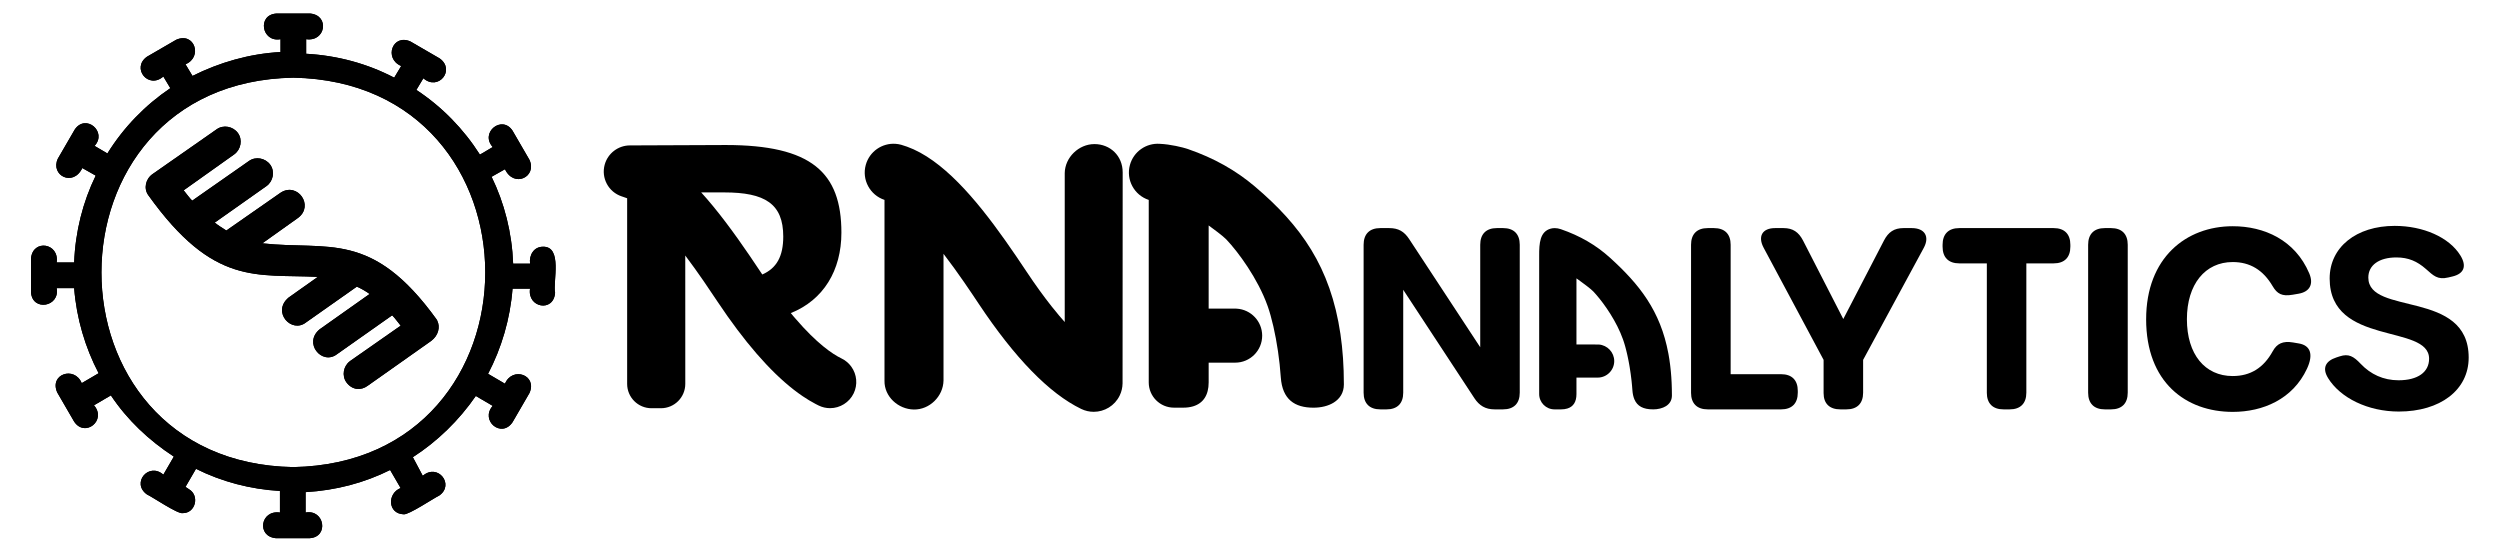 <?xml version="1.0" encoding="UTF-8"?>
<svg xmlns="http://www.w3.org/2000/svg" version="1.1" viewBox="0 0 1937.11 432.77">
  <!-- Generator: Adobe Illustrator 29.5.0, SVG Export Plug-In . SVG Version: 2.1.0 Build 137)  -->
  <g id="RNAnalytics">
    <g>
      <path d="M1069.51,317.2c-8.33,0-12.92-4.59-12.92-12.92v-114.62c0-8.33,4.59-12.92,12.92-12.92h6.91c7.04,0,11.59,2.52,15.57,8.66l54.96,83.68v-79.42c0-8.33,4.59-12.92,12.92-12.92h4.78c8.33,0,12.92,4.59,12.92,12.92v114.62c0,8.33-4.59,12.92-12.92,12.92h-6.65c-7.04,0-11.78-2.91-15.57-8.65l-55.15-84v79.74c0,8.33-4.59,12.92-12.92,12.92h-4.84Z"/>
      <path d="M1310.3,304.28v-114.62c0-8.33,4.59-12.92,12.92-12.92h4.84c8.33,0,12.92,4.59,12.92,12.92v100.28h39.1c8.33,0,12.92,4.59,12.92,12.92v1.42c0,8.33-4.59,12.92-12.92,12.92h-56.87c-8.33,0-12.92-4.59-12.92-12.92Z"/>
      <path d="M1280.78,317.19c-7.56,0-12.14-2.47-14.39-7.78-.82-1.94-1.34-4.29-1.53-6.99v-.18s-.02-.07-.02-.07c-.07-1.03-.16-2.07-.25-3.11l-.07-.75c-.09-.98-.18-1.88-.27-2.77l-.07-.63c-.17-1.54-.36-3.07-.57-4.6l-.15-1.1c-.21-1.52-.44-3.02-.68-4.5l-.38-2.25c-.17-.94-.34-1.87-.52-2.79l-.14-.7c-.09-.43-.17-.86-.26-1.29l-.19-.91c-.13-.6-.26-1.19-.38-1.77l-.3-1.3-.17-.73c-.12-.51-.24-1.01-.37-1.51l-.2-.79c-.13-.5-.26-.98-.38-1.45l-.17-.64c-.17-.61-.34-1.2-.51-1.77l-.06-.19c-.17-.55-.33-1.09-.5-1.61l-.15-.46c-.19-.57-.37-1.12-.56-1.65-4.8-13.52-13.97-26.86-20.96-34.84-.71-.81-1.39-1.57-2.03-2.24-2.02-2.12-8.13-6.59-9.96-7.91l-3.08-2.23v51.21h2.18l15.07.05h.05c6.72.49,11.97,6.12,11.97,12.83,0,7.06-5.75,12.81-12.81,12.81h-16.46s0,12.76,0,12.76c0,6.03-2.4,9.81-7.13,11.22-1.42.42-3.01.64-4.73.64h-5.17c-6.54,0-11.86-5.32-11.86-11.86v-107.08c-.06-9.87.59-18.92,9.08-21.14.95-.25,1.95-.37,2.98-.37,1.54,0,3.13.28,4.71.82,14.89,5.13,27.34,12.36,38.07,22.08,22.73,20.6,39.13,41.13,45.28,74.33l.24,1.34c.1.58.2,1.18.29,1.77l.12.73c.08.47.15.94.22,1.42v.1c.17,1.05.31,2.11.45,3.18.06.47.11.95.17,1.43l.04.38c.08.69.16,1.39.23,2.1.06.6.12,1.19.18,1.79.08.89.15,1.79.22,2.7l.1,1.25c.09,1.3.16,2.63.23,3.97.02.34.06,1.39.06,1.39.04,1.02.08,2.05.1,3.09l.03,1.35c.03,1.46.05,2.94.05,4.45,0,3.17-1.24,5.73-3.68,7.61-.3.23-.6.45-.93.66-2.59,1.62-6.17,2.52-10.08,2.52Z"/>
      <path d="M1413,304.66v-25.82l-46.41-86.78c-4.78-8.94-1.07-15.32,8.82-15.32h6.59c7.17,0,11.68,3.1,15.06,9.62l31.2,60.83,31.53-60.83c3.35-6.52,7.88-9.62,15.05-9.62h6.52c10.01,0,14.01,6.56,9.25,15.35l-46.98,86.76v25.43c0,8.33-4.59,12.92-12.92,12.92h-4.78c-8.33,0-12.92-4.52-12.92-12.53Z"/>
      <path d="M1539.49,304.28v-100.21h-21.37c-8.33,0-12.92-4.59-12.92-12.92v-1.49c0-8.33,4.59-12.92,12.92-12.92h73.16c8.33,0,12.92,4.59,12.92,12.92v1.49c0,8.33-4.59,12.92-12.92,12.92h-21.18v100.21c0,8.33-4.59,12.92-12.92,12.92h-4.78c-8.33,0-12.92-4.59-12.92-12.92Z"/>
      <path d="M1617.98,304.28v-114.62c0-8.33,4.59-12.92,12.92-12.92h4.84c8.33,0,12.92,4.59,12.92,12.92v114.62c0,8.33-4.59,12.92-12.92,12.92h-4.84c-8.33,0-12.92-4.59-12.92-12.92Z"/>
      <path d="M1662.93,247.36c0-47.67,30.98-72.07,67.12-72.07,24.31,0,48.28,10.64,59.25,36.51,3.65,8.6.17,14.33-8.27,15.78l-4.6.79c-8.22,1.41-11.98-.66-15.46-6.59-7.39-12.59-17.52-18.74-30.99-18.74-21.29,0-35.47,17.15-35.47,44.33s13.98,44,35.47,44c13.72,0,23.92-6.28,31.05-19.26,3.22-5.86,7.83-8.1,15.64-6.77l4.6.78c8.9,1.52,11.49,8.38,6.28,19.56-11.03,23.71-34.23,33.46-57.51,33.46-36.4,0-67.12-22.94-67.12-71.78Z"/>
      <path d="M1803.83,292.82c-4.61-7.52-2.03-13.08,6.53-15.87l2.61-.85c6.85-2.23,10.65-.06,16.21,5.82,7.7,8.12,17.57,12.73,29.32,12.73,14.83,0,23.67-6.24,23.67-16.7,0-27.31-77.05-9.44-77.05-62.16,0-24.32,20.67-40.77,50.39-40.77,22.12,0,42.21,8.82,50.91,22.92,5.11,8.27,2.82,14.14-6.14,16.28l-3.23.77c-8.42,2.01-11.56-1.49-17.39-6.61-6.68-5.87-13.45-8.91-22.84-8.91-13.42,0-21.74,5.98-21.74,15.6,0,29.77,77.76,9.04,77.76,61.98,0,25.26-22.18,41.83-54.1,41.83-23.91,0-45.39-10.5-54.93-26.06Z"/>
    </g>
    <path id="A" d="M1038.65,258.94c-7.69-52.19-30.73-84.23-66.27-114.39-14.77-12.53-31.72-22.09-51.84-29.03-4.02-1.39-13.77-3.76-21.92-4.08-10.41-.74-20.23,5.92-23.1,16.36-3.17,11.52,3.31,23.38,14.52,27.09.02,0,.03.01.05.02v141.41c0,10.8,8.76,19.55,19.55,19.55h7.33c2.78,0,5.27-.36,7.49-1.02,7.83-2.34,12.06-8.7,12.06-18.53v-15.32h20.57c11.54,0,20.9-9.36,20.9-20.9h0c0-11.14-8.68-20.23-19.63-20.93-.45-.03-.91-.07-1.37-.07h-20.47v-64.41c3.08,2.23,11.14,8.16,13.72,10.88,9.12,9.58,24.46,30.39,31.97,51.54,3.16,8.91,6.05,21.56,8.03,35.07.97,6.61,1.72,13.43,2.17,20.12,1.17,17.27,10.82,23.59,25.31,23.59,5.96,0,11.52-1.33,15.75-3.99,4.75-2.98,7.82-7.64,7.82-14.05,0-14.23-.91-27.11-2.65-38.92Z"/>
    <path id="N" d="M847.96,111.65c-12.05,0-22.75,10.23-22.96,22.44v115.43c-1.38-1.55-2.79-3.15-4.24-4.87-1.91-2.25-3.87-4.65-5.9-7.22-5.93-7.49-12.38-16.33-19.32-26.77-21.64-32.54-46.16-67.22-72.57-86.1-6.62-4.73-13.36-8.47-20.21-10.93-1.49-.54-2.98-1.03-4.48-1.45-1.45-.4-2.91-.64-4.36-.74-10.41-.74-20.23,5.92-23.1,16.36-3.17,11.52,3.31,23.38,14.52,27.09h0v140.14c-.22,12.21,10.52,22.06,22.73,22.28,12.21.22,22.78-10.23,23-22.44v-98.2c11.37,14.8,21.43,29.93,27.28,38.72,28,42.1,54.71,69.51,79.39,81.46,3.14,1.52,6.45,2.24,9.72,2.24,8.3,0,16.26-4.64,20.12-12.61,1.46-3.01,2.17-6.19,2.22-9.33,0,0,0,0,.01.01.02-45.77.09-132.43.09-163.61,0-12.88-9.72-21.91-21.92-21.91Z"/>
    <path id="R" d="M659.63,284.1c-1.95-2.7-4.58-4.9-7.59-6.36-7.13-3.45-19.12-11.62-35.72-30.91l-.54-.62c-.28-.33-.57-.65-.86-1-.72-.85-1.45-1.74-2.18-2.62,25.33-10.14,39.21-33.07,39.21-62.33,0-46.71-23.23-67.9-89.63-67.9l-74.25.31h0c-9.03,0-17.1,6.08-19.53,14.9-2.86,10.4,2.93,21.2,13.17,24.59l.4.14c.2.07.4.14.61.2,1.04.29,2.11.67,3.21,1.13v143.83c0,10.41,8.44,18.85,18.85,18.85h7.35c10.41,0,18.85-8.44,18.85-18.85v-46.54l-.02-52.94c10.36,13.74,19.31,27.21,24.83,35.5l.27.4c2.44,3.66,4.95,7.31,7.67,11.18l.09.12c20.23,28.62,39.77,49.39,58.12,61.81,3.37,2.28,6.72,4.3,9.96,5.99.82.43,1.64.85,2.46,1.25,2.78,1.35,5.75,2.03,8.82,2.03,7.73,0,14.9-4.49,18.26-11.44,3.25-6.72,2.56-14.66-1.82-20.72ZM552.53,159.76c-3.13-3.8-6.2-7.36-9.21-10.67h17.87c31.54,0,45.71,8.77,45.71,34.18,0,15.46-5.2,24.59-16.24,29.41-.37-.55-.74-1.09-1.11-1.65-10.78-16.21-23.6-34.97-37.02-51.27Z"/>
  </g>
  <g id="Logo">
    <g>
      <g>
        <path d="M338.82,248.53c0-.47-.47-.47-.47-.94-50.23-69.63-84.03-53.38-135.11-59.05l27.87-19.84c6.17-4.74,6.05-11.63,2.78-16.34-3.33-4.8-9.94-7.34-16.48-3.03,0,0-42.04,29.29-42.04,29.29-2.83-1.89-6.14-3.78-8.98-6.14l40.16-28.34c5.2-3.78,6.61-11.34,2.83-16.53-3.78-5.2-11.34-6.61-16.53-2.83l-43.93,30.71c-2.36-2.36-4.25-5.2-6.61-8.03l39.21-27.87c5.2-3.78,6.61-11.34,2.83-16.53-3.78-5.2-11.34-6.61-16.53-2.83l-49.37,34.49s.47,0,0,0c-5.67,3.78-7.32,11.34-3.54,16.53,50.76,70.91,83.9,60.88,131.33,63.3l-22.68,16.06c-6.64,5.6-5.98,12.73-2.24,17.25,3.65,4.42,10.25,6.36,15.83,1.94l39.33-27.69c3.31,1.42,6.61,3.31,9.92,5.67l-38.74,27.4c-6.36,5.28-5.99,12.17-2.6,16.76,3.52,4.77,10.31,7.05,16.18,2.42l42.63-30.05c2.36,2.36,4.25,5.2,6.61,8.03l-39.21,27.4c-5.2,3.78-6.61,11.34-2.83,16.53,4.57,6.18,11.41,6.39,16.42,2.65l49.25-34.77h0c.47-.47-.47.47,0,0h0c5.67-4.25,7.09-10.87,4.72-15.59Z"/>
        <path d="M420.65,191.18c-7.06.01-10.82,6.63-9.94,13.1h-13.1c-.9-23.94-6.78-46.98-16.71-67.3l10.39-5.87c6.95,14.74,25.01,5.9,18.97-7.23,0,0-13.1-22.59-13.1-22.59-8.14-12.52-25.58,1.43-15.36,12.65l-9.94,5.87c-12.65-19.88-29.36-37.04-49.24-50.14l5.42-9.03c11.52,10.15,25.07-6.42,12.65-15.36,0,0-22.59-13.1-22.59-13.1-13.86-6.34-20.96,13.13-7.23,18.97l-5.42,9.03c-20.78-10.84-43.82-17.16-68.21-18.52v-11.29c15.11,2.22,18.34-18.46,3.16-19.88,0,0-26.2,0-26.2,0-15.16.93-11.46,22.61,3.16,19.88v9.94c-24.39,1.36-47.43,8.13-68.21,18.52l-5.42-9.03c13.51-5.56,7.01-25.34-7.23-18.97,0,0-22.58,13.1-22.58,13.1-12.34,8.62.89,25.57,12.65,15.36l5.42,9.03c-19.42,13.1-36.14,30.26-48.78,50.59l-9.94-5.87c10.08-10.88-6.85-25.29-15.36-12.65,0,0-13.1,22.58-13.1,22.58-6,12.84,11.83,22.18,18.97,7.23l10.39,5.87c-9.94,20.33-15.81,43.36-16.71,67.3h-13.55c2.22-15.11-18.46-18.34-19.88-3.16,0,0,0,26.2,0,26.2.93,15.16,22.61,11.46,19.88-3.16h13.55c1.81,23.49,8.58,46.07,18.97,65.95l-13.1,7.68c-5.56-13.51-25.34-7.01-18.97,7.23,0,0,13.1,22.58,13.1,22.58,8.4,12.61,25.45-1.05,15.36-12.65l13.1-7.68c12.65,18.97,29.36,34.78,48.78,47.43l-8.13,14c-11.29-9.95-25.16,6.51-12.65,15.36,3.55,1.51,23.75,15.26,27.55,14.45,10,.22,13.46-13.52,4.97-18.52,0,0-2.71-1.81-2.71-1.81l8.13-14c19.88,9.94,42.01,15.81,65.05,17.16v16.71c-15.11-2.22-18.34,18.46-3.16,19.88,0,0,26.2,0,26.2,0,15.16-.93,11.46-22.61-3.16-19.88v-15.81c23.49-1.36,45.62-7.23,65.5-17.16l8.13,14c-10.49,4.14-10.02,19.81,2.26,20.33,3.61.83,24.18-13.01,27.55-14.45,12.37-8.47-.99-25.45-12.65-15.36l-7.68-14.45c18.97-12.2,35.69-28.46,48.78-47.43l13.1,7.68c-10.02,11.32,6.78,25.42,15.36,12.65,0,0,13.1-22.59,13.1-22.59,6.34-13.86-13.13-20.96-18.97-7.23l-13.1-7.68c10.39-19.88,17.16-42.46,18.97-65.95h13.55c-2.29,14.79,18.29,18.59,19.42,3.16-1.8-8.51,6.05-36.1-9.49-35.68ZM227.32,361.93c-198.3-3.32-198.27-298.45,0-301.74,198.24,3.65,198.21,298.12,0,301.74Z"/>
      </g>
      <g>
        <path d="M338.82,248.53c0-.47-.47-.47-.47-.94-50.23-69.63-84.03-53.38-135.11-59.05l27.87-19.84c6.17-4.74,6.05-11.63,2.78-16.34-3.33-4.8-9.94-7.34-16.48-3.03,0,0-42.04,29.29-42.04,29.29-2.83-1.89-6.14-3.78-8.98-6.14l40.16-28.34c5.2-3.78,6.61-11.34,2.83-16.53-3.78-5.2-11.34-6.61-16.53-2.83l-43.93,30.71c-2.36-2.36-4.25-5.2-6.61-8.03l39.21-27.87c5.2-3.78,6.61-11.34,2.83-16.53-3.78-5.2-11.34-6.61-16.53-2.83l-49.37,34.49s.47,0,0,0c-5.67,3.78-7.32,11.34-3.54,16.53,50.76,70.91,83.9,60.88,131.33,63.3l-22.68,16.06c-6.64,5.6-5.98,12.73-2.24,17.25,3.65,4.42,10.25,6.36,15.83,1.94l39.33-27.69c3.31,1.42,6.61,3.31,9.92,5.67l-38.74,27.4c-6.36,5.28-5.99,12.17-2.6,16.76,3.52,4.77,10.31,7.05,16.18,2.42l42.63-30.05c2.36,2.36,4.25,5.2,6.61,8.03l-39.21,27.4c-5.2,3.78-6.61,11.34-2.83,16.53,4.57,6.18,11.41,6.39,16.42,2.65l49.25-34.77h0c.47-.47-.47.47,0,0h0c5.67-4.25,7.09-10.87,4.72-15.59Z"/>
        <path d="M420.65,191.18c-7.06.01-10.82,6.63-9.94,13.1h-13.1c-.9-23.94-6.78-46.98-16.71-67.3l10.39-5.87c6.95,14.74,25.01,5.9,18.97-7.23,0,0-13.1-22.59-13.1-22.59-8.14-12.52-25.58,1.43-15.36,12.65l-9.94,5.87c-12.65-19.88-29.36-37.04-49.24-50.14l5.42-9.03c11.52,10.15,25.07-6.42,12.65-15.36,0,0-22.59-13.1-22.59-13.1-13.86-6.34-20.96,13.13-7.23,18.97l-5.42,9.03c-20.78-10.84-43.82-17.16-68.21-18.52v-11.29c15.11,2.22,18.34-18.46,3.16-19.88,0,0-26.2,0-26.2,0-15.16.93-11.46,22.61,3.16,19.88v9.94c-24.39,1.36-47.43,8.13-68.21,18.52l-5.42-9.03c13.51-5.56,7.01-25.34-7.23-18.97,0,0-22.58,13.1-22.58,13.1-12.34,8.62.89,25.57,12.65,15.36l5.42,9.03c-19.42,13.1-36.14,30.26-48.78,50.59l-9.94-5.87c10.08-10.88-6.85-25.29-15.36-12.65,0,0-13.1,22.58-13.1,22.58-6,12.84,11.83,22.18,18.97,7.23l10.39,5.87c-9.94,20.33-15.81,43.36-16.71,67.3h-13.55c2.22-15.11-18.46-18.34-19.88-3.16,0,0,0,26.2,0,26.2.93,15.16,22.61,11.46,19.88-3.16h13.55c1.81,23.49,8.58,46.07,18.97,65.95l-13.1,7.68c-5.56-13.51-25.34-7.01-18.97,7.23,0,0,13.1,22.58,13.1,22.58,8.4,12.61,25.45-1.05,15.36-12.65l13.1-7.68c12.65,18.97,29.36,34.78,48.78,47.43l-8.13,14c-11.29-9.95-25.16,6.51-12.65,15.36,3.55,1.51,23.75,15.26,27.55,14.45,10,.22,13.46-13.52,4.97-18.52,0,0-2.71-1.81-2.71-1.81l8.13-14c19.88,9.94,42.01,15.81,65.05,17.16v16.71c-15.11-2.22-18.34,18.46-3.16,19.88,0,0,26.2,0,26.2,0,15.16-.93,11.46-22.61-3.16-19.88v-15.81c23.49-1.36,45.62-7.23,65.5-17.16l8.13,14c-10.49,4.14-10.02,19.81,2.26,20.33,3.61.83,24.18-13.01,27.55-14.45,12.37-8.47-.99-25.45-12.65-15.36l-7.68-14.45c18.97-12.2,35.69-28.46,48.78-47.43l13.1,7.68c-10.02,11.32,6.78,25.42,15.36,12.65,0,0,13.1-22.59,13.1-22.59,6.34-13.86-13.13-20.96-18.97-7.23l-13.1-7.68c10.39-19.88,17.16-42.46,18.97-65.95h13.55c-2.29,14.79,18.29,18.59,19.42,3.16-1.8-8.51,6.05-36.1-9.49-35.68ZM227.32,361.93c-198.3-3.32-198.27-298.45,0-301.74,198.24,3.65,198.21,298.12,0,301.74Z"/>
      </g>
    </g>
  </g>
</svg>